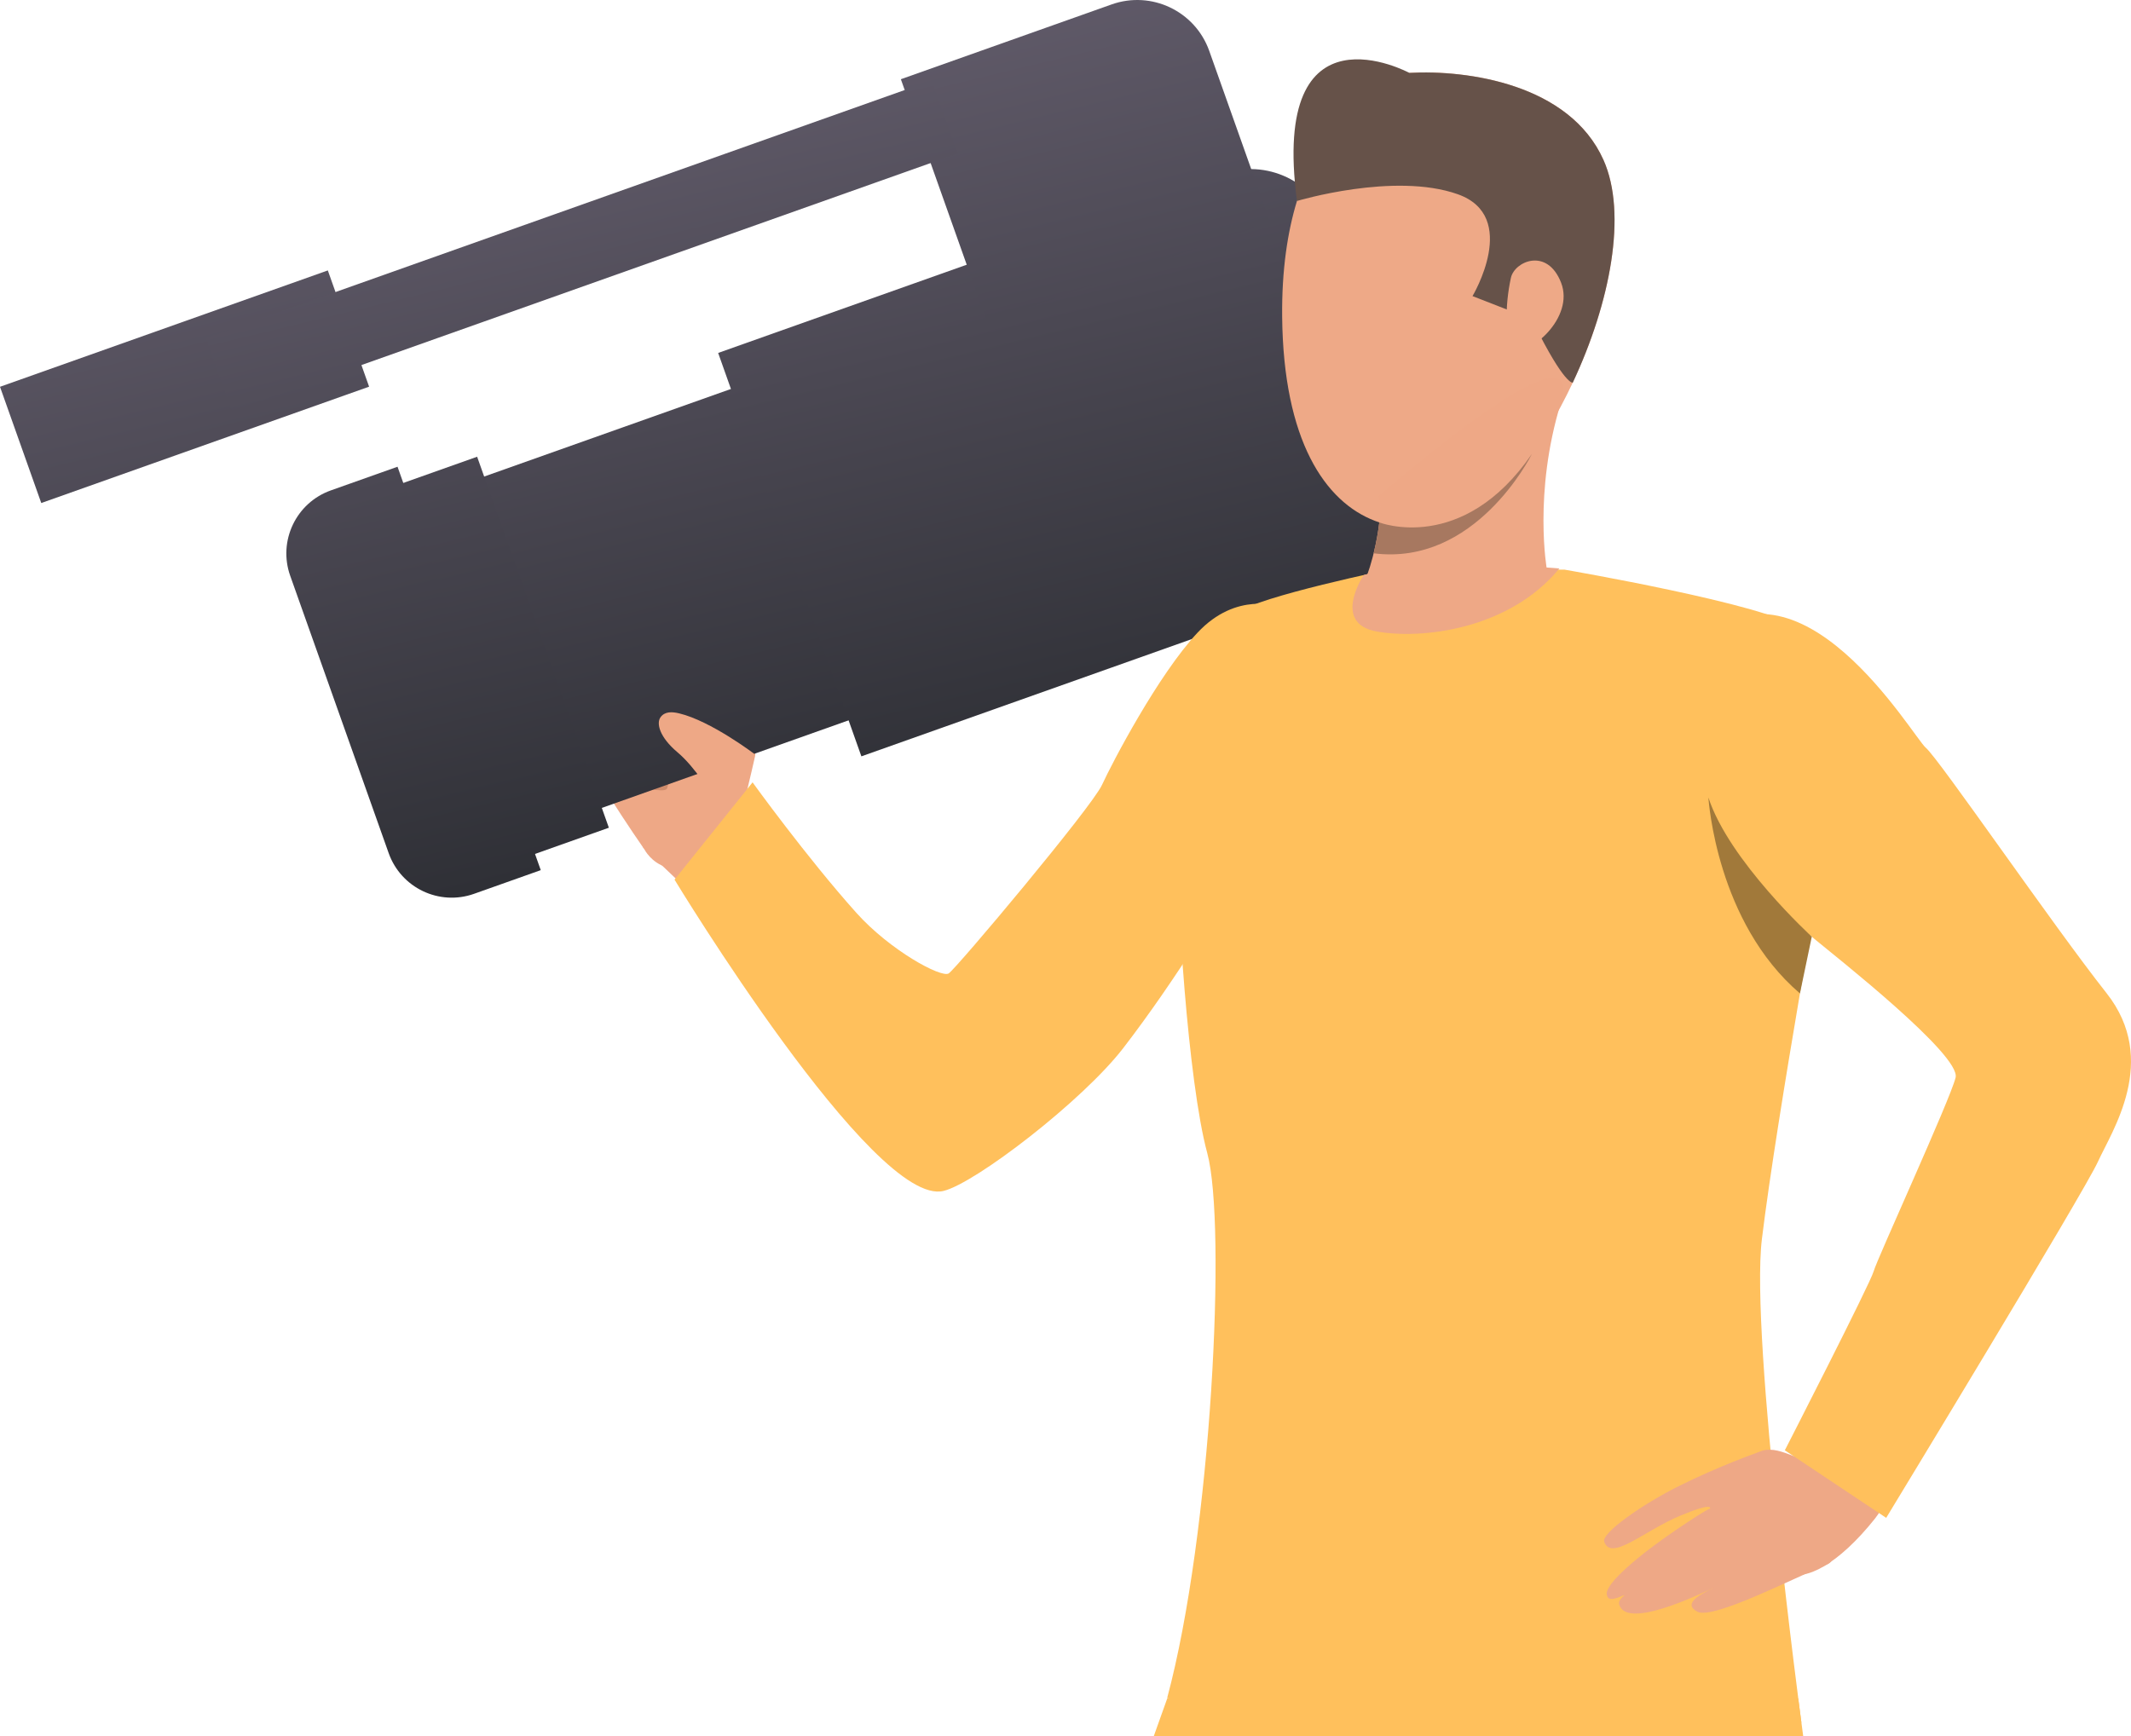 <?xml version="1.0" encoding="utf-8"?>
<!-- Generator: Adobe Illustrator 14.0.0, SVG Export Plug-In . SVG Version: 6.00 Build 43363)  -->
<!DOCTYPE svg PUBLIC "-//W3C//DTD SVG 1.1//EN" "http://www.w3.org/Graphics/SVG/1.1/DTD/svg11.dtd">
<svg version="1.1" id="Ñëîé_1" xmlns="http://www.w3.org/2000/svg" xmlns:xlink="http://www.w3.org/1999/xlink" x="0px" y="0px"
	 width="659.937px" height="537.776px" viewBox="0 0 659.937 537.776" enable-background="new 0 0 659.937 537.776"
	 xml:space="preserve">
<g>
	<g>
		<g>
			<path fill="#EEA886" d="M228.595,256.372c0,0,4.625-19.192,5.24-22.146s-2.558-10.75-6.981-19.388
				c-4.426-8.637-14.268-18.325-15.93-18.513c-1.664-0.188-3.257-1.15-7.033,0.896c-3.777,2.046-5.844,5.851-5.844,5.851
				s-5.842,0.333-8.035,5.215c0,0-5.48,0.565-7.064,6.518c0,0-5.336,0.695-6.123,5.117c0,0,3.17,7.822,3.506,11.055
				c0.337,3.233,9.51,18.094,19.233,32.126C199.563,263.103,208.215,279.969,228.595,256.372z"/>
		</g>
		<g>
			<path fill="#EEA886" d="M230.96,264.389c0,0-2.25-9.026-1.765-15.291c0.487-6.265-30.146,13.259-30.146,13.259
				s10.797,10.392,19.063,18.129C224.706,286.654,230.96,264.389,230.96,264.389z"/>
		</g>
		<g>
			<path fill="#CF8C6C" d="M213.078,233.014c0,0-5.908,7.965-6.438,11.04c-0.526,3.075-21.623-4.325-21.623-4.325
				S203.206,226.089,213.078,233.014z"/>
		</g>
		<g>
			<path fill="#DB9C7C" d="M212.17,198.547c0,0,10.679,22.164,7.321,24.325c-3.358,2.161-5.903,0.918-5.903,0.918l0.258,11.116
				c0,0-3.985,7.457-10.943,0.938c0,0-3,7.35-8.967,0.254c0,0-4.143,3.967-7.486,1.168c-3.345-2.799-9.625-17.344-9.625-17.344
				s0.055-3.667,6.123-5.117c0,0,1.18-5.793,7.064-6.518c0,0,1.672-4.49,8.035-5.215c0,0,4.51-9.719,12.877-6.746
				C210.924,196.326,211.727,197.61,212.17,198.547z"/>
		</g>
		<g>
			
				<linearGradient id="SVGID_1_" gradientUnits="userSpaceOnUse" x1="267.878" y1="-12.301" x2="211.245" y2="239.008" gradientTransform="matrix(-0.929 0 0 1 498.639 0)">
				<stop  offset="0" style="stop-color:#676070"/>
				<stop  offset="0.995" style="stop-color:#2F3036"/>
			</linearGradient>
			<polygon fill="url(#SVGID_1_)" points="168.524,256.583 438.513,160.742 402.076,58.102 132.089,153.943 			"/>
			
				<linearGradient id="SVGID_2_" gradientUnits="userSpaceOnUse" x1="420.499" y1="14.654" x2="362.255" y2="273.114" gradientTransform="matrix(-0.929 0 0 1 498.639 0)">
				<stop  offset="0" style="stop-color:#676070"/>
				<stop  offset="0.995" style="stop-color:#2F3036"/>
			</linearGradient>
			<polygon fill="url(#SVGID_2_)" points="107.598,155.728 147.76,141.471 188.553,256.383 148.389,270.64 			"/>
			
				<linearGradient id="SVGID_3_" gradientUnits="userSpaceOnUse" x1="444.478" y1="19.285" x2="386.082" y2="278.417" gradientTransform="matrix(-0.929 0 0 1 498.639 0)">
				<stop  offset="0" style="stop-color:#676070"/>
				<stop  offset="0.995" style="stop-color:#2F3036"/>
			</linearGradient>
			<path fill="url(#SVGID_3_)" d="M102.468,151.895l20.64-7.326l44.357,124.953l-20.641,7.326
				c-10.783,3.828-22.626-1.81-26.455-12.593L89.875,178.35C86.047,167.567,91.686,155.723,102.468,151.895z"/>
			
				<linearGradient id="SVGID_4_" gradientUnits="userSpaceOnUse" x1="215.399" y1="-26.248" x2="157.9" y2="228.905" gradientTransform="matrix(-0.929 0 0 1 498.639 0)">
				<stop  offset="0" style="stop-color:#676070"/>
				<stop  offset="0.995" style="stop-color:#2F3036"/>
			</linearGradient>
			<path fill="url(#SVGID_4_)" d="M378.592,53.876L222.4,109.321l44.357,124.953l156.192-55.445
				c13.554-4.812,20.643-19.702,15.831-33.257L411.85,69.707C407.039,56.152,392.148,49.064,378.592,53.876z"/>
			
				<linearGradient id="SVGID_5_" gradientUnits="userSpaceOnUse" x1="192.845" y1="-32.888" x2="135.064" y2="223.515" gradientTransform="matrix(-0.929 0 0 1 498.639 0)">
				<stop  offset="0" style="stop-color:#676070"/>
				<stop  offset="0.995" style="stop-color:#2F3036"/>
			</linearGradient>
			<path fill="url(#SVGID_5_)" d="M305.717,99.845l87.581-31.089l-18.813-52.994c-4.376-12.322-17.91-18.766-30.234-14.392
				l-65.266,23.168L305.717,99.845z"/>
			
				<linearGradient id="SVGID_6_" gradientUnits="userSpaceOnUse" x1="494.879" y1="32.64" x2="438.351" y2="283.482" gradientTransform="matrix(-0.929 0 0 1 498.639 0)">
				<stop  offset="0" style="stop-color:#676070"/>
				<stop  offset="0.995" style="stop-color:#2F3036"/>
			</linearGradient>
			<polygon fill="url(#SVGID_6_)" points="12.78,155.809 114.305,119.77 101.523,83.766 0,119.805 			"/>
			
				<linearGradient id="SVGID_7_" gradientUnits="userSpaceOnUse" x1="358.478" y1="6.716" x2="304.3" y2="247.129" gradientTransform="matrix(-0.929 0 0 1 498.639 0)">
				<stop  offset="0" style="stop-color:#676070"/>
				<stop  offset="0.995" style="stop-color:#2F3036"/>
			</linearGradient>
			<polygon fill="url(#SVGID_7_)" points="71.765,127.333 296.569,47.531 288.542,24.915 63.736,104.717 			"/>
		</g>
		<g>
			<path fill="#FFC05C" d="M208.892,272.465c0,0,61.695,101.734,83.31,96.417c9.991-2.458,43.109-27.982,55.615-44.198
				c4.124-5.34,8.167-10.945,12.015-16.492c0.01-0.012,0.01-0.023,0.01-0.023c15.343-22.152,27.369-43.388,27.369-43.388
				s45.352-53.15,8.959-76.843c0,0-13.208-4.95-25.336,8.051c-12.141,13-26.38,40.195-29.563,47.132
				c-3.18,6.925-45.173,56.952-47.479,58.398c-2.31,1.447-18.171-7.14-28.618-18.808c-15.388-17.185-32.116-40.383-32.116-40.383
				L208.892,272.465z"/>
		</g>
		<g>
			<path fill="#EEA886" d="M233.576,233.494c0,0-13.459-10.195-23.25-12.534c-2.215-0.529-4.458-0.638-5.785,1.219
				c-1.325,1.857-0.32,6.136,5.283,10.851c5.604,4.714,10.691,13.371,10.691,13.371S227.693,249.559,233.576,233.494z"/>
		</g>
		<g>
			<g>
				<g>
					<g>
						<g>
							<path fill="#EEA987" d="M487.072,118.488c-0.022,0.041-0.022,0.041-0.022,0.041c-4.703,10.021-10.429,19.541-16.726,27.615
								c-21.764,27.922-72.516,28.612-73.259-48.046c-0.141-14.517,1.669-26.298,4.585-35.843
								c10.388-34.022,34.797-39.684,34.797-39.684c18.036-0.996,49.601,3.47,60.116,26.952
								C504.034,66.207,498.631,93.859,487.072,118.488z"/>
						</g>
					</g>
				</g>
			</g>
		</g>
		<g>
			<g>
				<g>
					<g>
						<g>
							<path fill="#665249" d="M487.072,118.488c-0.022,0.041-0.022,0.041-0.022,0.041s-2.6,0.694-11.968-18.231
								c-1.88-3.795-3.323-1.083-4.139-2.759l-14.93-5.824c0,0,14.766-24.695-4.553-31.547c-19.691-6.985-49.811,2.088-49.811,2.088
								c-8.32-62.926,34.797-39.684,34.797-39.684c18.036-0.996,49.601,3.47,60.116,26.952
								C504.034,66.207,498.631,93.859,487.072,118.488z"/>
						</g>
					</g>
				</g>
			</g>
		</g>
		<g>
			<g>
				<g>
					<g>
						<g>
							<path fill="#EEA987" d="M467.902,86.063c1.11-5.127,11.233-9.536,15.534,1.477c4.302,11.012-10.09,22.694-13.884,20.275
								C465.762,105.397,466.064,94.548,467.902,86.063z"/>
						</g>
					</g>
				</g>
			</g>
		</g>
		<path fill="#FFC05C" d="M431.702,176.08c0,0-42.694,8.77-48.234,13.676c-6.014,5.223-18.021,58.043-18.655,72.287
			c-0.633,14.244,3.036,72.945,9.051,95.104c6.015,22.157,1.359,117.658-12.423,168.842c0,0,104,19.633,196.428,7.604
			c0,0-15.941-119.404-12.242-149.767c4.74-38.896,20.129-123.705,20.129-123.705s-1.148-58.801-9.379-65.765
			c-8.231-6.964-71.854-17.909-71.854-17.909L431.702,176.08z"/>
		<path fill="#EEA886" d="M422.145,185.972c0,0,13.101,9.843,56.917-9.464c0,0-4.3-23.632,4.298-51.696
			c8.594-28.058-56.566,29.024-56.566,29.024c0.712,0.496,0.847,3.301,0.438,7.211c-0.026,0.255-0.057,0.51-0.088,0.77
			c-0.319,2.824-0.911,6.15-1.756,9.564c-0.102,0.421-0.21,0.84-0.318,1.266C422.608,182.027,422.145,177.78,422.145,185.972z"/>
		<path fill="#A77860" d="M425.388,171.381h0.005c31.391,4.033,48.524-29.794,49.021-30.792
			c-21.488,31.327-47.264,21.228-47.264,21.228s0,0-0.006,0C426.824,164.641,426.232,167.967,425.388,171.381z"/>
		<path fill="#EEA886" d="M422.325,178.108c0,0-10.034,14.934,3.955,17.478c13.989,2.543,41.058-0.562,56.633-19.506
			C482.913,176.08,442.007,172.396,422.325,178.108z"/>
		<path fill="#EEA886" d="M567.745,449.696c0,0-3.23,2.807-6.67,2.735c-5.938-0.121-12.73-6.951-18.908-0.894
			c-6.177,6.058,7.018,32.286,11.739,35.396c4.72,3.11,15.388-2.254,26.765-16.587C592.047,456.015,567.745,449.696,567.745,449.696
			z"/>
		<path fill="#EEA886" d="M544.534,449.82c0,0-11.988,4.174-24.758,10.555c-11.202,5.599-23.936,14.52-22.976,17.184
			c2.224,6.174,12.247-3.4,23.725-8.156c10.563-4.379,9.007-2.041,9.007-2.041s0.343-0.805-10.242,6.352
			c-11.381,7.693-22.278,16.814-21.689,20.146c0.289,1.62,1.204,2.115,5.785,0.045c-2.379,1.792-2.235,2.745-1.596,3.878
			c3.308,5.863,21.762-2.654,29.09-6.039c-5.614,2.637-9.45,5.213-5.23,7.472c4.827,2.583,30.376-10.716,39.98-14.541
			C576.106,480.501,544.534,449.82,544.534,449.82z"/>
		<path fill="#FFC05C" d="M525.064,199.508c-7.207,7.207-4.451,33.493,8.056,55.539c9.891,17.437,22.383,30.476,28.829,35.825
			c6.447,5.351,45.398,35.946,43.666,42.918s-24.375,56.278-25.367,59.972c-0.993,3.693-27.515,55.46-27.515,55.46l31.39,20.926
			c0,0,61.356-100.977,65.582-110.339c4.225-9.361,19.137-31.316,2.649-52.199c-16.76-21.227-51.837-72.488-55.945-75.979
			C592.302,228.139,557.169,167.402,525.064,199.508z"/>
		<path fill="#A1793A" d="M529.049,246.989c0.12,1.018,2.552,38.656,28.365,60.718l3.668-17.574
			C561.082,290.133,535.452,266.672,529.049,246.989z"/>
		<polygon fill="#FFC05C" points="361.466,526.109 556.883,526.109 558.425,537.776 357.3,537.776 		"/>
	</g>
</g>
</svg>

